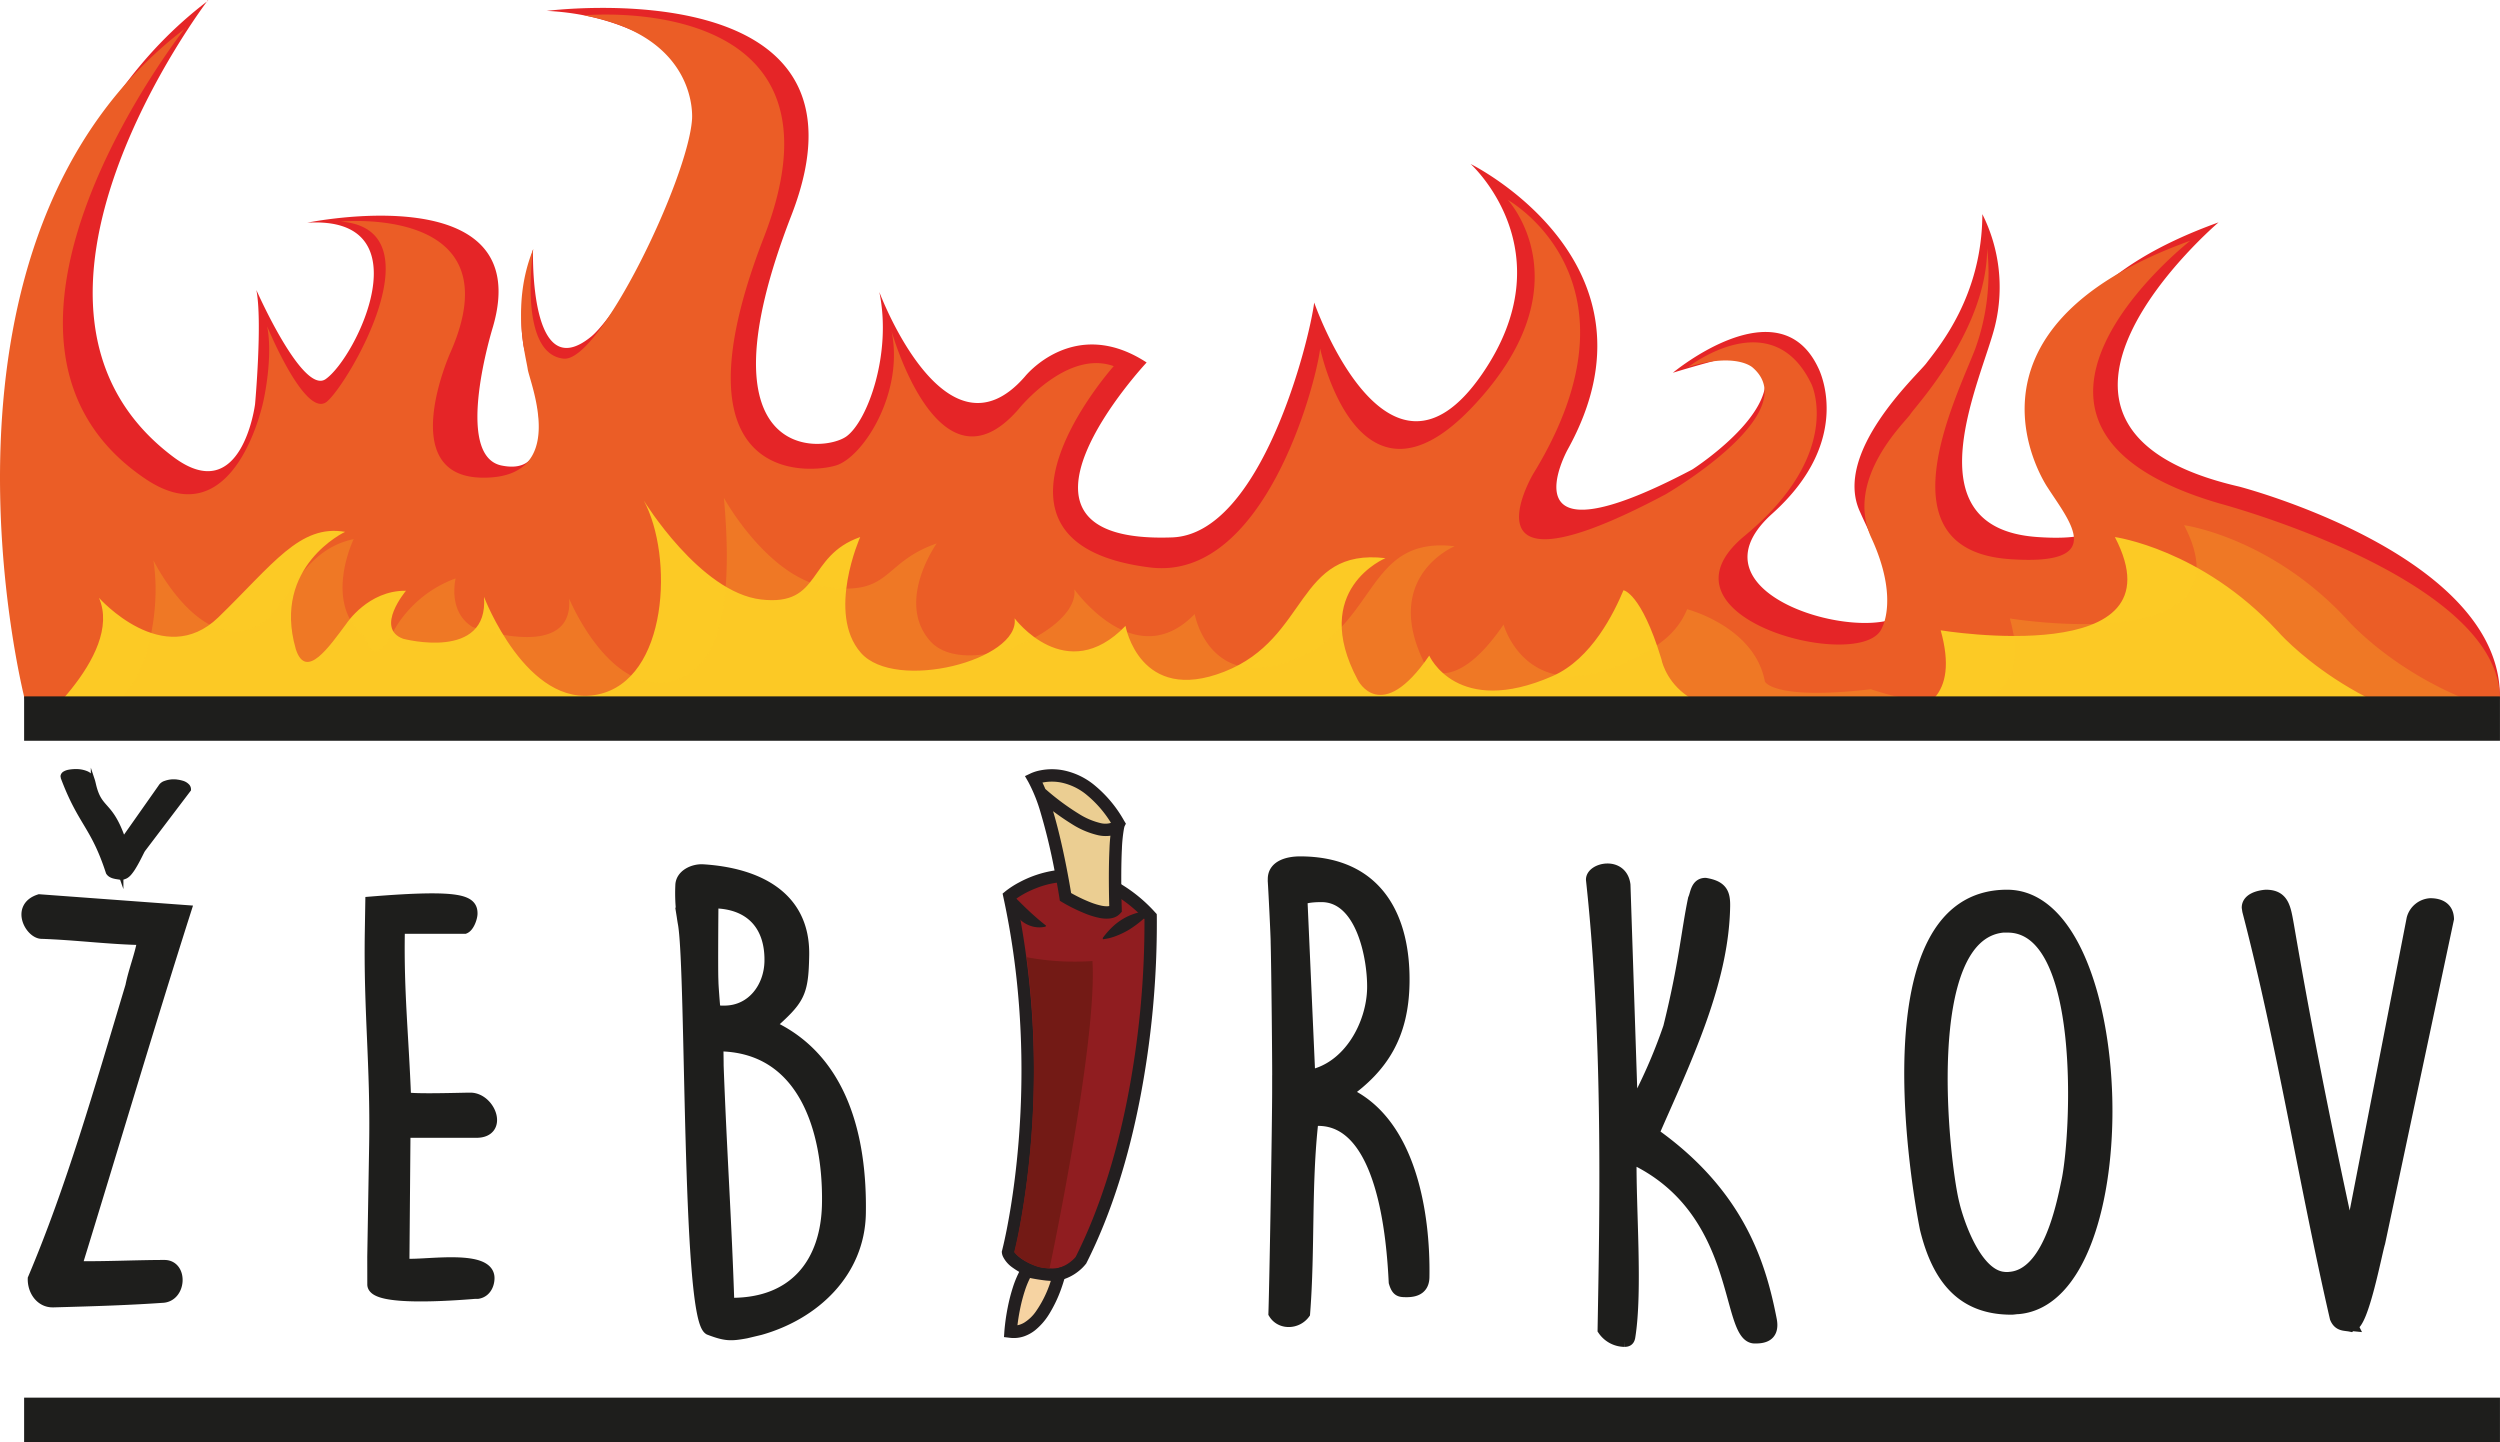 <svg xmlns="http://www.w3.org/2000/svg" width="635.32" height="366.46" viewBox="0 0 635.32 366.46"><defs/><path fill="#e52527" d="M52.88 0s-59.6 78-8.86 116.1c17.44 13.1 20.8-13.4 20.8-13.4s1.9-21.06.33-29c0 0 11.77 26.74 17.61 22.64 7.88-5.54 25.32-41.59-4.7-39.74 0 0 58.44-12.07 47.2 26.5 0 0-10.17 32.66 2.19 35.2 17.33 3.57 6.05-27.26 5.57-30.58s-1.57-9.72 2.44-24.3c0 0-1.1 35.15 14.8 22.1 7.12-5.85 31.53-45.55 32.62-60.76 0 0-13.92-20.6-43.94-21.99 0 0 86.66-11.16 62.18 51.95s8.1 60.41 13.96 56.2c5.38-3.87 11.64-21.07 8.38-36.72 0 0 16.74 44.85 37.03 21.46 0 0 12.44-15.6 30.9-3.54 0 0-43.25 46.26 6.5 44.45 22.67-.83 34.91-50.13 36.08-59.69 0 0 18.45 53.22 42.6 18.28 21.71-31.4-2.85-53.49-2.85-53.49s50.98 25.15 24.65 72.6c0 0-16.93 30.69 31.7 5.03 0 0 28.44-18.21 15.03-29.87 0 0-7.74 1.54-19.98 5.3 0 0 26.89-22.4 36.9-1.34 0 0 9.64 18.03-11.64 37.14-24.47 21.99 29.97 35.02 34.84 23.5a223.99 223.99 0 01-12.56-24c-6.94-15.05 14.53-34.64 16.83-37.66 3.27-4.31 14.23-17.16 14.28-37.95a41.35 41.35 0 013.27 28.17c-3.14 13.3-22.38 51.56 10.65 53.88 25.1 1.76 15.3-9.46 9.67-18.2 0 0-27.17-38.87 36.44-61.76 0 0-60.96 51.9 5.2 67.14 0 0 66.3 17.18 66.3 53.33l-628.54.44S-18.01 53.95 52.87.18"/><path fill="#eb5d26" d="M47.2 6.96S-15.64 86.32 37 121.72c22.88 15.38 29.96-19.91 29.96-19.91s2.5-10.94.93-18.88c0 0 9.73 23.7 15.2 19.12s28.52-43.84 3.48-45.74c0 0 44.54-4.35 27.85 33.37 0 0-14.1 31.5 8.2 31.71s11.97-24.25 11.49-27.57-4.3-16.53 1.42-30.56c0 0-4.1 26.66 7.71 27.88 9.17.96 31.53-45.55 32.62-60.75 0 0 2.04-21.01-27.48-26.49 0 0 70.2-6.67 45.73 56.44s11.6 60.11 18.46 57.9 17.25-18.5 13.99-34.14c0 0 12 43.26 32.29 19.87 0 0 12.24-15.26 24.18-10.92 0 0-40.2 44.97 9.18 51.15 28.9 3.62 42.1-46.07 43.28-55.63 0 0 9.58 45.67 38.75 14.79s8.92-52.57 8.92-52.57 36.68 20.4 6.43 69.7c0 0-19.72 33.53 33.7 5.12 0 0 35.54-20.55 22.12-32.2 0 0-4.1-3.94-16.34-.18 0 0 21.29-16.62 31.3 4.45 0 0 8.33 17.55-17 38.48-25.36 20.96 29.97 35.02 34.84 23.5 0 0 4.47-7.54-2.65-22.98-6.95-15.06 8.84-29.63 9.95-31.46s19.43-21.34 19.48-42.13a56.65 56.65 0 01-3.06 25.65c-4.94 12.74-24.27 51.03 8.76 53.35 25.1 1.76 15.29-9.46 9.67-18.2 0 0-27.34-39.85 36.27-62.73 0 0-60.2 47.03 7.37 66.77 0 0 71.32 18.96 71.32 49.75H6.29S-23.67 60.9 47.2 7.13"/><path fill="#fcca25" d="M635.31 187.07c-36.48-3.2-56.6-26.79-56.6-26.79-19.35-20.79-41.26-23.8-41.26-23.8 17.67 33.9-44.27 23.7-44.27 23.7 9.5 33.86-35.33 18-35.33 18-32.2 9.16-35.66-10.74-35.66-10.74-5.15-16.88-9.62-17.44-9.62-17.44-2.35 5.6-8.05 17.44-18 21.8-24.35 10.68-31.36-5.2-31.36-5.2-12.3 18-18.16 6.2-18.16 6.2-12.3-23.02 7.04-30.96 7.04-30.96-22.8-2.68-19.34 20.34-40.92 28.84s-25.15-11.63-25.15-11.63c-15.1 15.65-28.18-1.92-28.18-1.92 1.46 10.6-30.3 18.8-39.08 8.75s-.16-29.4-.16-29.4c-13.75 4.8-9.61 17.66-25.16 15.87S163.6 127.2 163.6 127.2c7.6 14.08 6.27 45.6-11.73 49.3S123 151.68 123 151.68c1.23 16.44-20.54 10.65-20.54 10.65-7.3-2.66.71-12.2.71-12.2-9.59-.14-15.13 8.34-15.13 8.34-4.4 5.91-10.23 14.42-12.83 6.61l-.07-.25c-6-20.96 12.56-29.67 12.56-29.67-11.49-2-18.3 8.23-32.22 21.73s-30.33-4.96-30.33-4.96c6.45 14.92-18.87 35.14-18.87 35.14h629.02z"/><path fill="#fcca25" d="M503.9 177.68h122.66c-19.7-8.04-30.27-20.42-30.27-20.42-19.34-20.79-41.25-23.8-41.25-23.8 17.66 33.9-44.28 23.7-44.28 23.7 3.54 12.6-.45 18.31-6.85 20.52zM30.77 177.68h454.18a76.91 76.91 0 01-9.51-2.53c-24.71 2.88-26.93-1.93-26.93-1.93-2.57-13.97-19.76-18.4-19.76-18.4-2.35 5.6-6.64 9.6-16.6 13.96-24.35 10.67-30.05-10.06-30.05-10.06-12.3 18-19.47 11.06-19.47 11.06-12.3-23.03 7.04-30.96 7.04-30.96-22.8-2.69-19.34 20.34-40.92 28.84s-25.15-11.62-25.15-11.62c-15.1 15.65-30.59-6.29-30.59-6.29 1.46 10.6-27.88 23.17-36.67 13.11s1.7-24.76 1.7-24.76c-13.75 4.8-11.48 13.02-27.02 11.23s-27.06-22.8-27.06-22.8c1.6 17.77 1.68 40.83-11.11 45.9-17.08 6.77-28.22-20.32-28.22-20.32 1.23 16.43-24.58 7.2-24.58 7.2-6.38-3.94-4.26-12.32-4.26-12.32a29.86 29.86 0 00-15.01 12.07c-2.24 3.69-5.39 10.81-7.99 3-.02-.08 0-.2-.07-.25-10.8-8.45-2.84-24.8-2.84-24.8-13.84 2.85-17.02 17.94-23.98 21.8-14.84 8.21-26.92-16.44-26.92-16.44 1.94 12.16-1.24 28.14-8.21 35.3z" opacity=".25"/><path fill="#901d20" d="M274.71 320.27a10.14 10.14 0 01-11.24 3.2c-6.98-2.44-7.27-5.24-7.27-5.24s10.98-41.55.35-90.53c0 0 17.61-14.62 35.88 5.24 0 0 1.45 49.35-17.72 87.33z"/><path fill="#231f20" d="M274.71 320.27l-1.26-.95.78.58-.77-.59v.01l.76.58-.76-.59-.01.01a9.35 9.35 0 01-2.36 2 8.43 8.43 0 01-2.52 1 7.97 7.97 0 01-3.27.02 10.45 10.45 0 01-1.31-.36l.16.05-.16-.05c-3.33-1.16-4.91-2.36-5.63-3.13a3.03 3.03 0 01-.58-.8.57.57 0 01-.04-.1l-.73.2.75-.08a.65.65 0 00-.02-.12l-.73.2.75-.08-1.56.16 1.52.4c0-.03.51-1.94 1.2-5.42a219.55 219.55 0 00-.83-85.85l-1.54.34 1 1.2-.6-.71.6.72-.6-.72.59.72.02-.02a23.14 23.14 0 015.57-3.1 22.39 22.39 0 0112.7-1.3 23.68 23.68 0 017.4 2.88 35.18 35.18 0 018.02 6.63l1.16-1.07-1.57.05v.05a233.03 233.03 0 01-4.39 46.44c-2.6 13.11-6.7 27.29-13.16 40.08l1.4.71-1.25-.95 1.26.95 1.4.71c6.64-13.15 10.8-27.58 13.44-40.88a235.16 235.16 0 004.44-47.2l-.02-.6-.4-.43a38.24 38.24 0 00-8.73-7.21 26.87 26.87 0 00-8.4-3.25 24.53 24.53 0 00-8.32-.2 27.84 27.84 0 00-9.08 3.02 22.64 22.64 0 00-3.5 2.26l-.74.61.2.94c8.3 38.23 3.31 71.99.82 84.57-.34 1.7-.63 3.02-.84 3.9l-.24 1-.06.25-.02.06v.02l-.07.27.03.29a3.13 3.13 0 00.28.96 7.32 7.32 0 002.21 2.62 19.88 19.88 0 005.83 2.97l.12.05-.12-.05a12.6 12.6 0 001.74.48 11.07 11.07 0 004.75-.07 12 12 0 004.79-2.4 10.86 10.86 0 001.73-1.74l.09-.1.06-.14z"/><path fill="#ebce92" d="M264 201.12c17.03 14.98 20.33 8.27 20.33 8.27-10.02-17.01-21.64-11.47-21.64-11.47 4.77 8.25 8.1 30.01 8.1 30.01s10.03 6.06 12.72 3.17c0 0-.6-17.36.83-21.71"/><path fill="#231f20" d="M262.97 202.3a65.37 65.37 0 009.6 7.23 21.19 21.19 0 006.53 2.73 8.87 8.87 0 002.93.14 5.36 5.36 0 002.79-1.19 3.78 3.78 0 00.92-1.13l.38-.76-.44-.73a31.78 31.78 0 00-7.85-9.3 18.1 18.1 0 00-7.5-3.51 15.18 15.18 0 00-5.9-.02 10.8 10.8 0 00-2.42.74l-1.54.73.85 1.48a39.78 39.78 0 013.14 7.84 150.47 150.47 0 013.47 14.36 214.8 214.8 0 011.3 7.27l.1.73.63.38a43.76 43.76 0 006.08 2.97 20.41 20.41 0 003.28.99 8.68 8.68 0 002.76.16 4.88 4.88 0 001.35-.37 3.72 3.72 0 001.22-.87l.44-.48-.02-.65v-.16c-.03-.83-.14-4.65-.12-8.9.01-2.1.06-4.33.16-6.33a38.1 38.1 0 01.5-4.94 6.94 6.94 0 01.2-.83l-3-.98a9.38 9.38 0 00-.3 1.2 42.56 42.56 0 00-.57 5.8c-.32 6.7-.02 15.23-.02 15.26l1.57-.06-1.15-1.07a.64.64 0 01-.2.14 2.2 2.2 0 01-.82.14 6.73 6.73 0 01-1.4-.15 17.74 17.74 0 01-2.76-.84 37.77 37.77 0 01-3.89-1.79 32.47 32.47 0 01-1.58-.88l-.09-.05-.02-.01-.82 1.35 1.56-.24c0-.02-.84-5.49-2.28-12.02-.72-3.26-1.58-6.79-2.58-10.05a42.97 42.97 0 00-3.42-8.5l-1.37.79.68 1.42-.02-.04.02.04-.02-.04.02.04a8.6 8.6 0 011.9-.53 12.16 12.16 0 014.45.06 14.96 14.96 0 016.2 2.92 28.68 28.68 0 017.06 8.4l1.36-.8-1.42-.69.6.3-.56-.36-.04.06.6.3-.56-.36a.76.76 0 01-.13.14 1.93 1.93 0 01-.84.43 5.04 5.04 0 01-2.26-.03 18.23 18.23 0 01-5.54-2.36 62.12 62.12 0 01-9.13-6.87z"/><path fill="#f6d3a2" d="M269.18 323.8s-3.8 15.66-12.37 14.6c0 0 .65-9.52 4.1-15.42 0 0 6.03 1.43 8.27.82z"/><path fill="#231f20" d="M269.18 323.8l-1.53-.37c-.02.08-.27 1.08-.75 2.5a28.23 28.23 0 01-3.75 7.49 10.27 10.27 0 01-2.87 2.7 5.49 5.49 0 01-1.56.63 4.95 4.95 0 01-1.71.09l-.2 1.56 1.58.1v-.01a51.03 51.03 0 01.8-5.63 41.98 41.98 0 011.2-4.68 22.66 22.66 0 011.9-4.4l-1.36-.8-.37 1.53 1.47.32c.99.2 2.35.43 3.7.58a20.05 20.05 0 002 .11 7.33 7.33 0 001.87-.2l-.41-1.53-1.53-.37 1.53.37-.42-1.52a4.17 4.17 0 01-1.05.1 19.6 19.6 0 01-2.58-.2c-.91-.13-1.8-.3-2.51-.43l-.98-.2-.27-.07-.07-.01h-.02l-1.14-.27-.59 1a25.69 25.69 0 00-2.18 5.02 44.81 44.81 0 00-1.29 5.05 53.37 53.37 0 00-.85 6.04l-.1 1.49 1.48.18a8.1 8.1 0 003.71-.4 9.7 9.7 0 002.71-1.51 16.18 16.18 0 003.53-4.04 33.56 33.56 0 003.14-6.58c.67-1.88 1-3.22 1-3.26l.64-2.6-2.58.7zM265.66 235.5a6.83 6.83 0 01-3.72-.19 7.46 7.46 0 01-2.75-1.65 7.58 7.58 0 01-1.8-2.6 8.78 8.78 0 01-.6-3.56l.2-.23a26.29 26.29 0 012.22 2.02c.71.7 1.4 1.4 2.14 2.07.71.69 1.46 1.34 2.2 1.99s1.52 1.27 2.3 1.9zM280.23 238.37a21.11 21.11 0 012.56-2.9 14.98 14.98 0 012.51-1.9 14.68 14.68 0 012.95-1.36 13.55 13.55 0 013.9-.7l.23.21a21.95 21.95 0 01-2.56 2.46 28.06 28.06 0 01-2.89 2.08 21.75 21.75 0 01-3.2 1.56 16.35 16.35 0 01-1.69.55 14.03 14.03 0 01-1.75.32z"/><path fill="#731a15" d="M266.72 322.32c.28-1.27 12.19-57.84 10.9-78.1a65.55 65.55 0 01-16.72-.97c5.54 41.71-3.18 74.97-3.18 74.97a13.81 13.81 0 004.95 3.31 10 10 0 004.05.79z"/><path fill="#1e1e1c" d="M6.13 176.97h629.18v11.28H6.13z"/><path fill="#1e1e1c" stroke="#1e1e1c" stroke-miterlimit="10" stroke-width="3" d="M13.34 330.74c-2.87 0-4.84-2.73-4.79-5.75 9.73-22.98 16.75-47.54 24.81-74.4.79-4.02 2.44-7.9 3.08-11.92-8.62-.14-17.22-1.3-25.83-1.58-2.73 0-6.36-6.46-.58-8.33l37.01 2.73c-9.25 29.01-18.54 60.47-27.8 90.49 7.46.14 15.22-.29 22.55-.29 4.45 0 4.03 7.76-.57 7.9-8.34.58-16.81.86-27.6 1.15h-.28zM94.83 319.39l.48-28.44c.34-20.54-1.44-33.76-1.1-54.3l.12-7.32c23.01-1.87 25.57-.29 25.52 2.87-.02 1-.77 3.16-1.78 3.6H102.4c-1 0-1.01.71-1.02 1.14-.26 15.23 1 26.43 1.59 42.09 2.14.57 14.22.14 16.66.14 4.88.14 8.04 8.48 1.44 8.48h-18.25l-.28 33.6c3.44.87 21.74-2.72 21.63 3.6-.03 1.72-.92 3.44-2.79 3.73h-.72c-5.32.43-25.74 2.01-25.82-2.15zM173.81 234.93a43.1 43.1 0 01-.69-9.91c.04-2.59 3.08-4.02 5.52-3.88 13.63.86 25.75 6.6 25.5 21.55-.17 9.9-1.06 11.2-8.64 17.95 18.53 8.33 23.36 28.58 23.04 47.69-.25 14.94-11.64 25.56-25.35 29.44l-3.6.86c-3.89.72-5.18.72-9.32-.86-5.55-3.3-4.38-89.91-6.46-102.84zm7.24 13.79c-.02 1.29.45 7.18.58 8.18a14.58 14.58 0 002.44.15c7.18 0 11.6-6.18 11.7-12.78.16-9.34-5.2-14.94-14.68-14.94-.05 3-.13 16.52-.04 19.39zm1.35 22.12c.79 21.54 2.06 39.78 2.72 60.47h.86c16.09 0 24.16-10.49 24.41-25.43.32-18.96-6.21-40.21-28.05-40.21 0 .71.07 4.45.06 5.17zM324.79 276.87c.07-4.45-.2-30.6-.38-37.35.02-1.43-.62-14.07-.74-15.65l.01-.58c.06-3.3 3.8-4.16 6.68-4.16 19.82 0 26.62 14.22 26.34 30.73-.22 13.22-5.38 21.26-14.69 27.87 16.4 7.32 20.02 30.74 19.75 46.83-.04 2.58-1.64 3.59-4.23 3.59-1.72 0-2.44 0-3.12-2.3-.53-10.78-2.75-41.23-19.41-41.23-.14 0-1.15.15-1.44.15-1.85 16.23-.84 32.6-2.12 48.98-1.9 2.58-5.93 2.72-7.6 0 .28-8.62.95-48.26.95-56.88zm7.96-3.45c10.23-2 16.02-13.21 16.17-22.26.13-7.61-2.76-23.41-13.1-23.41-.58 0-5.03 0-5.05 1.14zM407.68 327c.58-34.33.47-70.24-3.14-103.42-.1-2.87 7.55-4.6 8.31 1.3l1.9 57.45a133.81 133.81 0 009.41-21.26c4-16.09 4.58-24.42 6.3-32.6.6-1.3.64-3.88 2.94-3.88 4.15.71 4.84 2.44 4.78 5.74-.3 17.67-8.2 35.48-16.42 54l-1.64 3.74c22.14 15.66 27.3 33.9 29.93 47.4.8 4.31-2.37 4.45-4.1 4.45-7.47 0-2.75-32.6-31.54-45.81-.21 12.64 1.58 33.9-.34 45.67-.16.86-.6 1-1.31 1a6.55 6.55 0 01-5.27-2.86zM510.05 227.6c31.89 0 34.47 102.13 2.83 104.86-.58 0-1.15.14-1.73.14-12.06 0-18.55-7.18-21.77-20.4-1.72-8.61-15.38-84.6 20.67-84.6zm-13.67 78c1.07 4.74 5.58 18.38 12.75 19.1a6.8 6.8 0 001.73 0c9.63-.86 13.08-17.67 14.48-24.42 2.5-11.5 5.26-64.78-15.14-64.78h-1.14c-21.73 2.01-15.23 59.61-12.68 70.1zM571.32 231.48l-.13-.86c.03-2.15 2.77-2.87 4.64-3.02 4.46 0 4.83 3.16 5.62 7.47 3.67 21.4 8.15 45.1 15.75 80l15.88-81.58a5.04 5.04 0 014.52-3.73c2.3 0 4.43.86 4.53 3.73l-17.48 82.3c-.75 2.3-4.23 20.97-6.96 20.97a.54.54 0 00-.43.15c-1.43-.29-2.87 0-3.7-2.01-7.9-34.33-13.34-69.23-22.24-103.42z"/><path fill="#1e1e1c" stroke="#1e1e1c" stroke-miterlimit="10" d="M44.42 199.12c-1.28-.05-2.53.43-2.77 1.03l-10.62 15.08c-3.62-11.92-6.54-8.71-8.17-15.98-.36-1.46-.5-2.53-3.15-2.73-1.1-.03-2.75.08-2.83.8l.06.29c4.41 11.74 7.62 12.3 11.44 24.04.43.7 1.3.67 2.14.83a.51.51 0 01.26-.03c1.62.13 4.15-5.91 4.66-6.64l11.58-15.24c.01-.96-1.23-1.35-2.6-1.45z"/><path fill="#1e1e1c" stroke="#1e1e1c" stroke-miterlimit="10" d="M44.42 199.12l-.02-.57a6.19 6.19 0 00-2.37.36 2.25 2.25 0 00-1.36 1.07l.98.17-.98-.18-10.61 15.08.98.18.99-.04c-3.62-11.92-6.54-8.7-8.17-15.96h0c-.09-.37-.17-.72-.28-1.05a3.01 3.01 0 00-.35-.74 2.79 2.79 0 00-1.23-.99 6.75 6.75 0 00-2.24-.5h-.07a9.94 9.94 0 00-2.19.15 3.33 3.33 0 00-1.06.38 1.05 1.05 0 00-.56.75v.05l.07.33v.06c4.4 11.71 7.61 12.26 11.44 24.03l.02.05.02.04a1.95 1.95 0 00.63.62 3.04 3.04 0 00.66.3 5.8 5.8 0 00.92.21l.65.1.51.1.4-.18-.48-.33.14.4a1.08 1.08 0 00.34-.07l-.48-.33.15.4-.14-.36.02.36h.12l-.14-.36.02.36h0a2.33 2.33 0 00.94-.11 2.2 2.2 0 00.52-.26 3.96 3.96 0 00.72-.65 11.34 11.34 0 001.14-1.6c.55-.89 1.07-1.88 1.48-2.7l.54-1.07c.07-.14.13-.27.19-.36l.11-.2.02-.03 11.63-15.34v-.07a1.32 1.32 0 00-.3-.86 2.98 2.98 0 00-1.45-.88 8.18 8.18 0 00-1.8-.32h-.07l.01.56-.04.56a3.74 3.74 0 011.25.26.76.76 0 01.26.2.56.56 0 01.12.37l1 .06-.97-.2-11.6 15.25.98.19-.94-.25a4.8 4.8 0 00-.3.54c-.44.83-1.17 2.39-1.97 3.7a10.62 10.62 0 01-1.18 1.66 2.46 2.46 0 01-.48.42l-.05.02-.01.01.07.05-.06-.06-.01.01.07.05-.06-.06.28.28.02-.3a.92.92 0 00-.3.02l.28.27.02-.29a2.6 2.6 0 00-.37 0 1.8 1.8 0 00-.6.13l.67.46.25-.53-.7-.11a2.3 2.3 0 01-.5-.1l-.1-.06a.72.72 0 01-.15-.17l-.95.15 1-.06c-3.81-11.72-7.02-12.27-11.45-24.06l-.98.07h1l-.06-.3h-1l1 .1c.02-.06.03-.08.09-.11a1.85 1.85 0 01.66-.17 7.76 7.76 0 011.12-.03l-.04-.57-.04.56a3.85 3.85 0 011.08.2 1.17 1.17 0 01.38.23 1.65 1.65 0 01.43.67 10.35 10.35 0 01.3 1.1l1-.03-1 .02c1.63 7.27 4.55 4.08 8.18 16l.83 2.76 11.77-17.7v-.01a1.03 1.03 0 01.62-.45 3.18 3.18 0 011.18-.19l-.01-.57-.05.57z"/><path fill="#1e1e1c" d="M6.13 355.18h629.18v11.28H6.13z"/></svg>